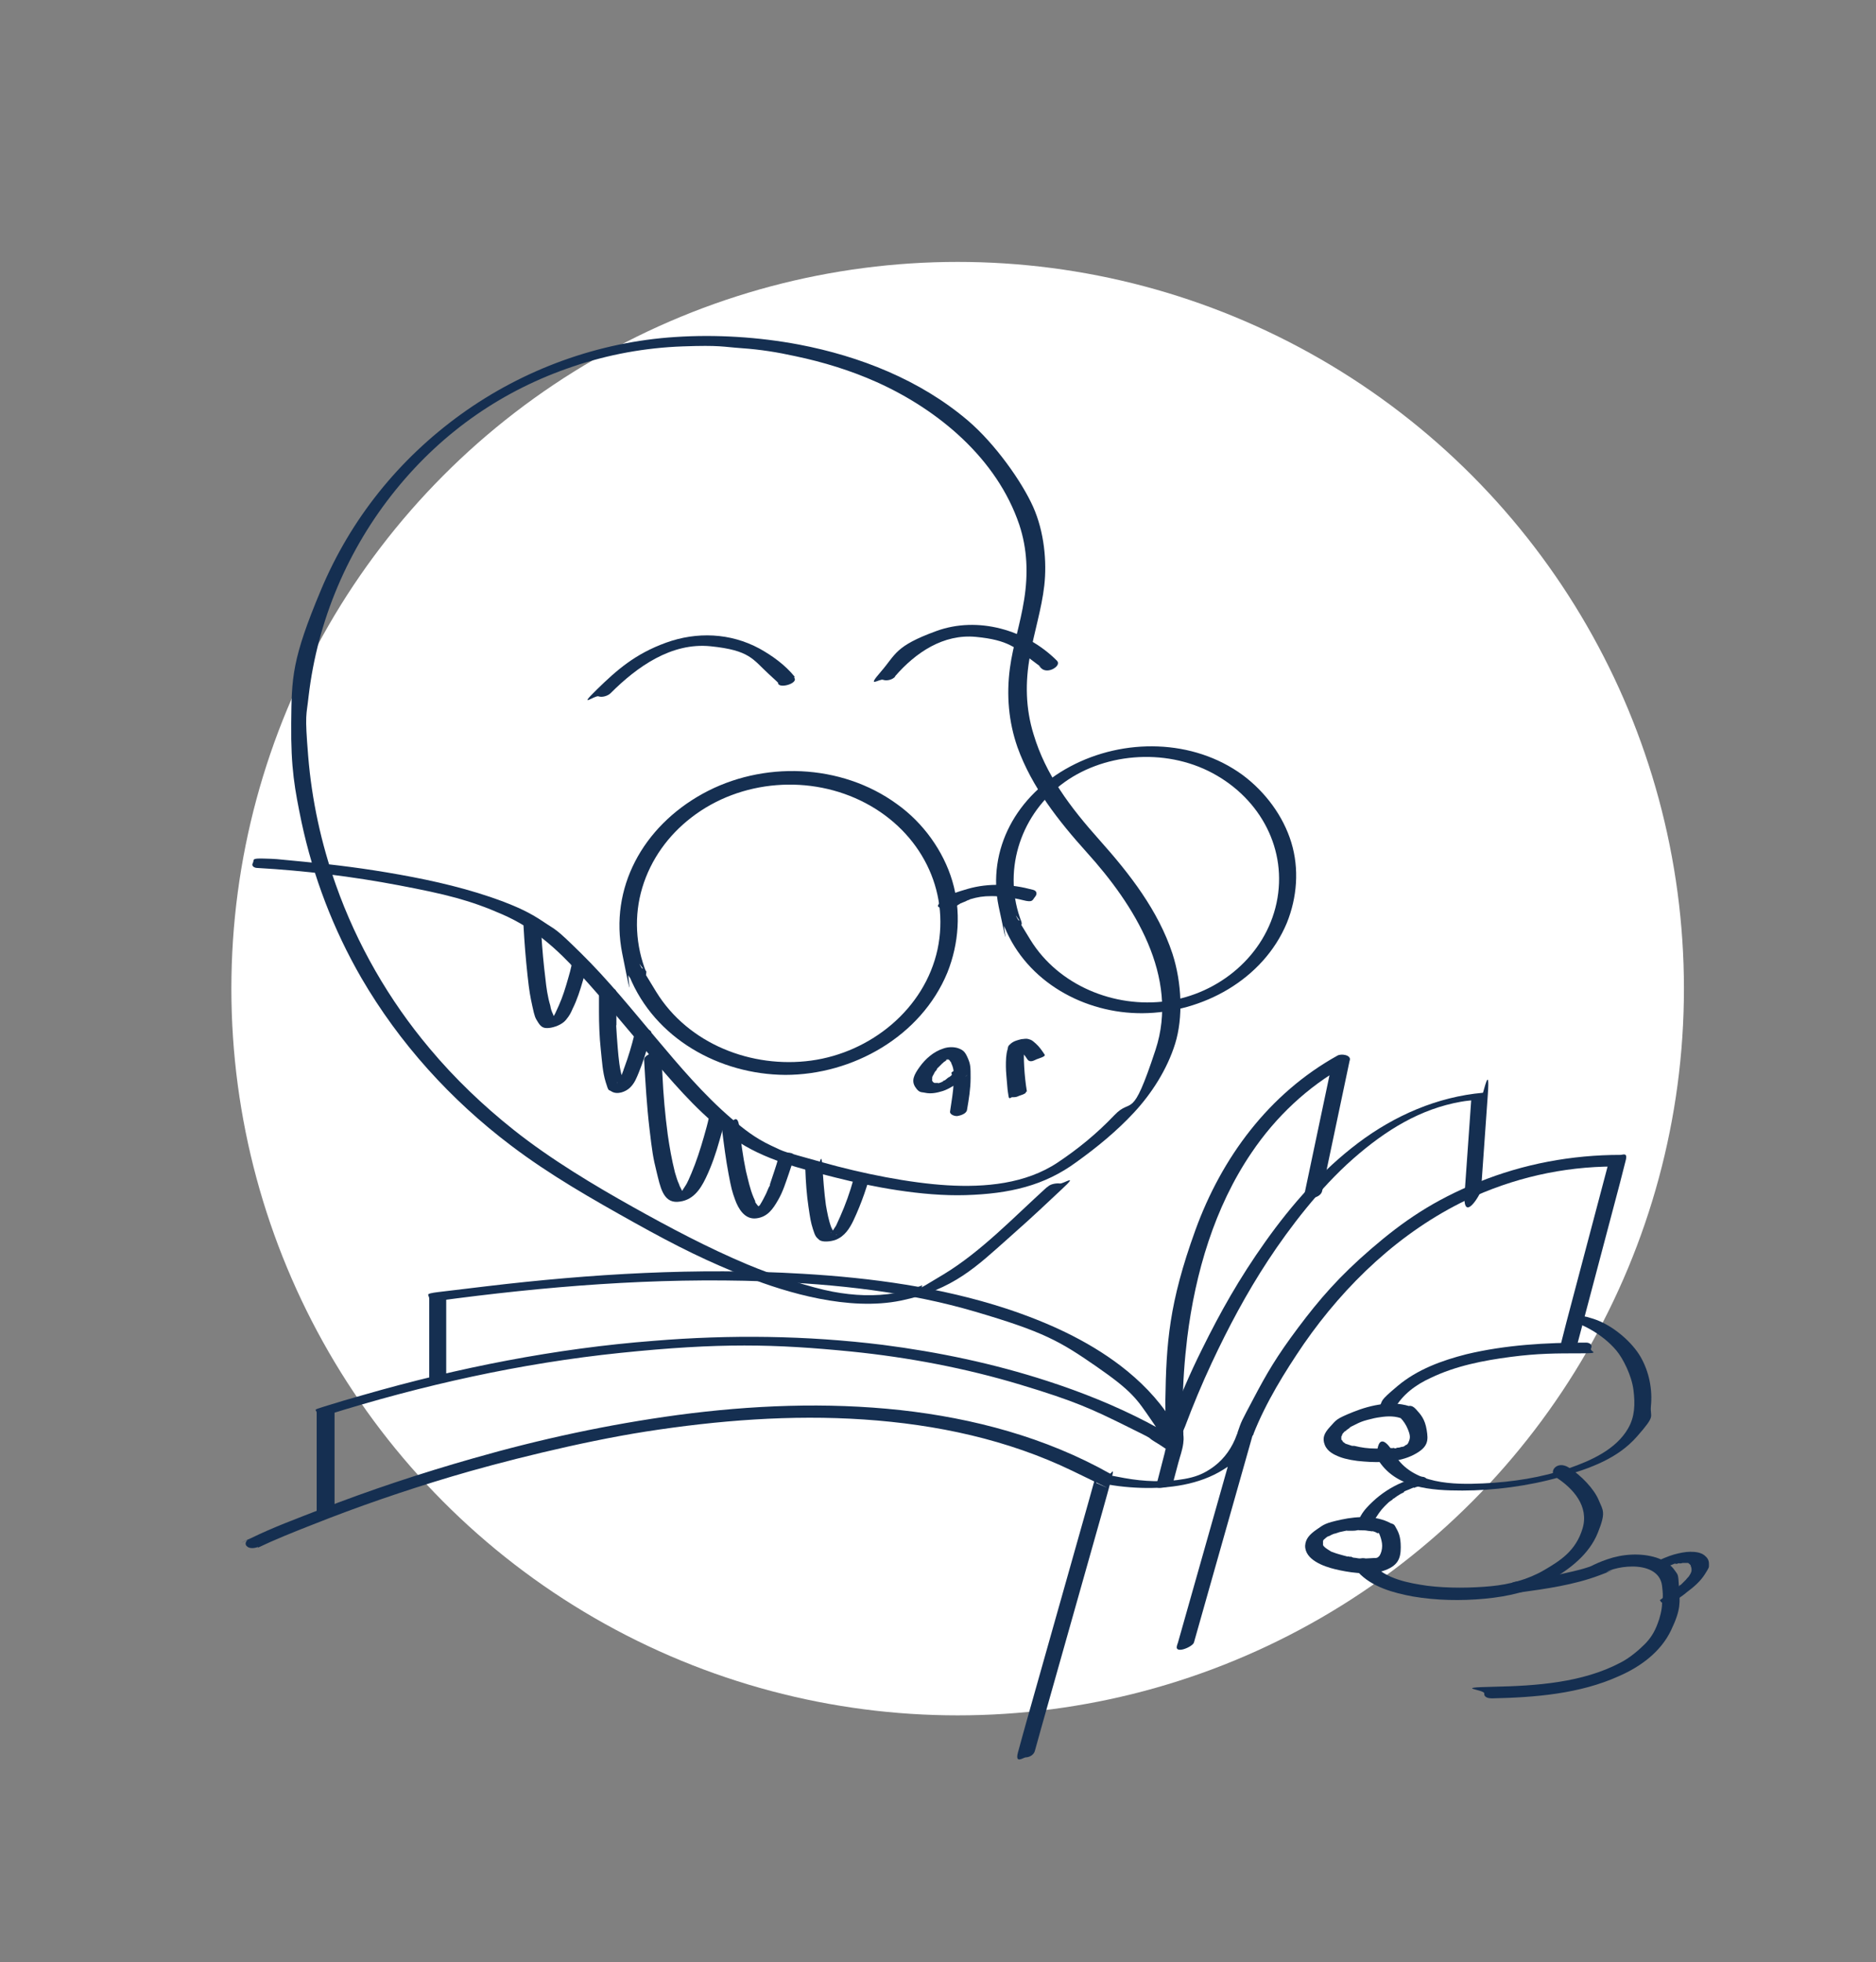 <?xml version="1.0" encoding="UTF-8"?>
<svg xmlns="http://www.w3.org/2000/svg" id="Calque_1" version="1.1" viewBox="0 0 420 439" width="420" height="439">
  <rect x="0" y="0" width="420" height="439" fill="#808080" stroke="none"/>
  <defs>
    <style>
      .st0 {
        fill: #152f51;
      }

      .st1 {
        fill: #fff;
      }
    </style>
  </defs>
  <circle class="st1" cx="214.4" cy="221.2" r="162.6"></circle>
  <path class="st0" d="M200.4,151.3c4.6-5.3,10.8-9.5,18.1-8.8s8.9,2.5,12.5,5.2,1.2.9,1.7,1.4.4.3.2.2,0,0,0,0,.1.1.2.2c.7.7,1.8.6,2.6.2s1.6-1.2.9-1.9c-6.9-6.9-17.7-10-27-6.6s-9,5.2-12.4,9.1-.3,1.5.5,1.8,2.1,0,2.7-.7h0Z"></path>
  <path class="st0" d="M177.9,151.4c-2.1-2.6-5-4.7-7.9-6.3-6.5-3.5-14-3.8-20.9-1.3s-11,6.1-15.5,10.5-.4,1.2.4,1.5,2.1-.1,2.7-.7c5.9-5.9,13.6-11.4,22.4-10.5s9.4,2.9,13,6.2,1.5,1.4,2.2,2.3,4.5-.3,3.5-1.5h0Z"></path>
  <path class="st0" d="M234.3,265.7c-7.4,6.7-14.6,14.3-23,19.4s-3.2,1.8-5.4,2.7-1.4.5-2.7.9-1,.3-1.5.4-.4.1-.7.2c0,0-.5.1-.2,0s-.3,0-.3,0c-4.6.8-9.3.6-14.1-.3s-12.9-3.5-19.1-6.1c-8.8-3.7-17.3-8.2-25.7-12.9s-18.3-10.6-26.6-17.2c-6.8-5.4-13.2-11.5-18.8-18.2-9.1-10.8-16.3-23.3-21-36.6-3.3-9.3-5.4-19-6.2-28.8s-.4-8.8.1-13.5c2-16.9,8.8-32.9,19.5-46.1s24.2-22.4,39.7-27.6c7.9-2.7,16.2-4.2,24.6-4.5s8.8.1,13.1.4,8,.9,12.1,1.8c6.2,1.3,12.4,3.2,18.2,5.8,13.8,6.2,26.9,17.1,31.9,31.9,1.8,5.4,2,11,1.1,16.7s-2.5,10.2-3.2,15.4c-.8,6-.3,12,1.7,17.7,3.2,8.9,9.2,16.5,15.5,23.5,10.6,11.7,20.8,27.8,15.4,44.2s-5.2,10.4-9.2,14.6-8.2,7.6-12.7,10.6c-7.2,4.8-16.3,5.6-24.7,5.1s-19-2.6-28.2-5.2-7.7-2-11.3-3.7-6.1-3.7-8.8-6c-6.3-5.4-11.7-11.8-17-18.1s-10.7-13-16.7-18.9-5.4-5-8.5-7.1-5.9-3.3-9-4.5c-7.5-2.8-15.3-4.6-23.1-6s-14.3-2.2-21.5-2.9-5.9-.6-8.9-.7-2.1.3-2.5,1,.4,1.1,1,1.1c10.6.6,21.3,1.9,31.8,3.9s15.8,3.3,23.1,6.5,12.2,7.8,17.2,13.2,11.5,13.3,17.2,20c5.2,6.1,10.7,12.3,17.4,17s15,6.7,22.9,8.7,19.2,4.2,29,3.9,17.6-2.1,24.8-7.4c4.6-3.3,9-6.9,12.9-11.1s7.4-9.6,9.2-15.4,1.5-13.6-.6-20.1c-3.2-9.7-9.6-17.9-16.3-25.4s-12.1-14.7-14.8-23.7c-1.8-5.8-1.9-11.7-.8-17.6.9-5.2,2.6-10.4,3.2-15.7s0-12-2.5-17.6-8.5-14.1-14.6-19.3c-10.7-9.1-24.2-14.4-37.8-17-9-1.7-18.6-2.3-27.7-1.7-17.2,1.1-34,7.2-48,17.3s-24.7,23.5-31.3,39.2-6.6,19.7-6.7,29.9.8,14.8,2.3,22.1c2.6,12.2,7.1,24,13.4,34.9,8.5,14.6,20,27.3,33.5,37.5,8.7,6.6,18.2,12,27.7,17.3s16.6,8.8,25.3,12.2,22.6,7.6,34.3,5.2,17-7.7,24-13.9,8-7.3,12-11,.4-1.2-.4-1.3-2.1.1-2.7.7h0Z"></path>
  <path class="st0" d="M144.7,217.6c-2.4-6-2.8-12.7-.9-19s5.8-11.7,11-15.7c11-8.5,26.7-9.7,39-3.2s18.9,19.4,16.1,32.7c-2.9,13.4-15,23.1-28.3,24.9-13.3,1.8-27.5-3.7-34.7-15.4s-1.6-2.9-2.2-4.5-4.5-.7-3.8,1c5.7,14,20.2,22,34.9,22.1,15.1,0,30.4-8.6,36.3-22.9,2.6-6.5,3.1-13.8,1.1-20.5s-6.5-13-12.4-17.2c-12.5-9.1-30.1-9.7-43.5-2.3s-20.9,21.1-18,35.7.9,3.5,1.5,5.1,4.5.7,3.8-1Z"></path>
  <path class="st0" d="M213.8,202.9c-.7.6-.2.2,0,0,.3-.2.5-.3.8-.5s-.4.2,0,0,.2-.1.3-.2c.2-.1.5-.2.7-.3s.6-.2.9-.4c.1,0,0,0-.1,0,.1,0,.2,0,.3-.1.2,0,.3-.1.5-.2,1.7-.5,2.9-.7,4.8-.7s4.7.3,7,.9,2.1,0,2.7-.7.4-1.4-.4-1.6c-4.8-1.3-9.9-1.6-14.7-.2s-4.1,1.5-5.8,2.8-.3,1.4.4,1.6,2-.1,2.7-.7h0Z"></path>
  <path class="st0" d="M213.1,240.5c0,0-.1.1-.2.2s-.2.1-.2.2-.1,0-.2.1c-.1.1.4-.3.1-.1s-.6.4-.8.6-.3.2-.5.3-.2,0-.2.1,0,0-.1,0c-.3.2.1,0,.2,0,0,.1-.4.2-.6.3s-.2,0-.3.1-.5.2-.1,0,0,0,0,0-.2,0-.3,0-.1,0-.2,0,.5,0,.3,0-.2,0-.4,0-.2,0-.2,0c0,0,.4,0,.3,0s-.2,0-.3,0c-.3,0,.3,0,0,0s-.2,0-.3,0,.2,0,.2,0c0,0-.1,0-.1,0,0,0-.2-.1-.3-.2s-.3-.2-.1,0,0,0,0,0,0,0,0-.1c-.2-.2,0,.2,0,.1s0-.2-.1-.3,0-.1,0-.2c0,0,0,.4,0,0s0-.3,0-.4,0-.3.1-.4c0-.3-.2.4,0,0s0-.2.1-.2c.2-.3.3-.7.6-1s.2-.3.3-.5c.2-.3-.3.3,0,0s.1-.2.2-.2c.3-.3.6-.6.9-.9s.1-.1.2-.2,0,0,.1,0c.2-.2-.3.2-.2.1s.3-.3.5-.4.3-.2.5-.3c.3-.2-.5.3-.2,0s.2,0,.3-.1.2,0,.2-.1c.4-.2-.6.2-.2,0s.1,0,.2,0,0,0,.1,0c.2,0-.6.1-.4,0s.2,0,.2,0,0,0,.1,0c.1,0-.6,0-.3,0s.2,0,.2,0c.2,0-.4,0-.3,0s0,0,.1,0c0,0,.1,0,.2,0,.2,0-.3-.2-.2,0s0,0,.1,0c0,0,.1,0,.2.1s0,0,.1,0c.1,0-.3-.3-.1-.1s.3.2.4.4.1.2.2.2,0,0,0,.1c.1.2-.1-.3,0,0,.2.5.4.9.5,1.4s.1.6.1.9,0,.3,0,.5,0,.2,0,.2,0,.5,0,0c.1,2-.2,4-.5,6s-.2,1.3-.3,2,1.1,1.1,1.7,1,2-.5,2.1-1.4c.4-2.3.8-4.7.8-7.1s0-3-.6-4.4-1-1.8-2-2.2-2.4-.4-3.5,0c-2.2.7-4,2.3-5.3,4.1s-1.9,3.1-1,4.5,1.4,1.1,2.2,1.3c1.4.3,2.7,0,4-.4s3.4-1.7,4.8-3,.2-.1.2-.2c.6-.6.4-1.4-.4-1.6s-2,0-2.7.7h0Z"></path>
  <path class="st0" d="M229.9,244.2c-.3-1.8-.5-3.7-.6-5.5s-.1-2.6,0-3.9,0-.4,0-.3c0-.1,0-.3,0-.4,0-.2.1-.4.2-.6s0-.1.1-.2,0,0,0-.1c0,0-.2.2,0,0s0,0,0,0c0,.1-.3.2-.5.3-.6.3-1.4.5-2,.5.2,0-.4,0-.2,0s.1,0,.2,0c0,0-.3-.1,0,0s.1,0,.2,0c.3.2.5.4.7.6.8.7,1.4,1.5,2,2.4s1.6.2,2.1,0,2-.6,1.8-1c-.6-.9-1.2-1.8-2-2.5s-.9-.8-1.6-1-1.1,0-1.6,0c-.8.2-1.7.4-2.4,1s-.6.7-.7,1.2c-.4,1.3-.4,2.6-.4,3.9s.2,2.9.3,4.3.2,1.6.3,2.4.6.2.7.2c.5,0,1,0,1.4-.2s.9-.3,1.3-.5.5-.3.5-.5h0Z"></path>
  <path class="st0" d="M191.1,263.8c-.8,2.9-1.8,5.7-3,8.4s-.8,1.8-1.3,2.6-.4.7-.7,1,.1-.2,0,0-.1.1-.2.2c-.1.1-.3.2-.4.4-.2.2.2-.1,0,0s-.1,0-.2.1c0,0,.5-.2.2,0,.6-.3.5-.2.3-.1.5-.1.6-.2.4-.1-.1,0,0,0,.2,0,.4,0,.8-.1,1,0,0,0-.1,0-.2,0,0,0,.2.1,0,0s-.2-.1-.3-.2-.1-.1-.2-.2c-.1-.1,0,.1,0,0s0,0,0-.1c-.2-.4-.4-.8-.6-1.2-.6-1.6-.9-3.3-1.2-5-.4-2.9-.6-5.9-.8-8.9s-.6-.3-.7-.3c-.5,0-1,0-1.4.2s-1.8.5-1.7,1.1c.1,2.8.3,5.6.7,8.3s.5,3.4,1,5,.7,1.8,1.4,2.4,2.6.4,3.7,0c2-.8,3.1-2.5,4-4.4s1.7-3.9,2.4-5.9.8-2.4,1.1-3.6,0,0,0,0c.2-.7-1.2-.4-1.5-.4-.5,0-1,.2-1.5.5s-.7.3-.8.6h0Z"></path>
  <path class="st0" d="M174.2,259.2c-.2.9-.5,1.8-.8,2.7s-.6,1.8-.9,2.7,0,.2-.1.3c-.1.4,0-.2,0,.1s-.2.5-.3.7c-.2.5-.4.9-.6,1.4-.4.8-.8,1.6-1.3,2.4s-.1.2-.2.2c-.2.3.3-.3,0,0s-.2.3-.4.4-.1.1-.2.2c-.2.2.4-.3.1-.1s-.1,0-.2.1c-.3.2.5-.2.2-.1-.5.2.6-.2,0,0,.8-.2.5,0,.3,0s.6,0,.2,0c.1,0,.5.1.2,0s.3.2.1,0-.4-.2-.4-.2c0,0,.3.3.1,0s0,0-.1,0c0,0-.1-.1-.2-.2-.2-.2-.3-.4-.4-.5s-.1-.2-.2-.3,0-.1,0-.2c-.1-.2.1.3,0,0s-.3-.6-.4-.9c-.8-1.9-1.2-3.9-1.7-5.9-.7-3.3-1.1-6.6-1.5-9.9s-1.7-.8-2.2-.6-1.7.7-1.6,1.6c.4,3.2.8,6.3,1.4,9.5s.8,4,1.5,5.9,2.1,4.4,4.7,4.1,3.8-2.2,4.9-4.1,1.7-3.9,2.4-5.9.8-2.4,1.1-3.6-1.1-1.1-1.7-1c-.8.1-1.9.5-2.1,1.4h0Z"></path>
  <path class="st0" d="M158.7,250.1c-.3,1.4-.7,2.8-1.1,4.2-.8,2.8-1.7,5.6-2.8,8.2s-1.1,2.4-1.8,3.5,0,0-.1.2-.2.2-.2.3c-.1.2-.3.4-.5.6s-.2.1-.2.2.3-.2,0,0-.4.3,0,0,.1,0,0,0c-.3.1.3-.1.3-.1-.4.1.6-.2.2,0,.3,0,.4,0,.6-.1.4,0,.2,0,0,0,0,0,.5,0,.3,0s.2,0,.2,0c0,0-.2,0-.2,0-.1-.1.2.2,0,0s-.2-.1-.2-.2c-.2-.1-.3-.3-.5-.5s0,0-.1-.2-.2-.3-.2-.4c-.2-.3-.3-.6-.4-.9-.4-.8-.6-1.7-.9-2.6-.7-2.8-1.2-5.6-1.6-8.4-.6-4.5-1-9-1.2-13.5s-.2-2.8-.3-4.3-3.9-.2-3.8,1c.3,5.1.6,10.3,1.2,15.4s.8,6.5,1.6,9.7,1.4,6.9,4.7,6.7,5-2.6,6.3-5.3,2.3-5.6,3.1-8.5,1.1-3.6,1.4-5.4,0,0,0,0c.2-1-3.5-.4-3.8.6h0Z"></path>
  <path class="st0" d="M134.1,222.4c0,1.3,0,2.6,0,3.9,0,2.8.1,5.7.4,8.5s.4,5,1.1,7.3.6,1.6,1.3,2.1c1.3.8,3.2.1,4.2-.9s1.4-2.1,1.9-3.3c.9-2.2,1.6-4.4,2.2-6.6s.4-1.5.6-2.2-1.1-1.1-1.7-1c-.8.1-1.9.5-2.1,1.4-.6,2.4-1.3,4.8-2.2,7.2s-.1.4-.2.6c-.1.3,0-.1,0,0s0,.2-.1.3c-.1.3-.3.7-.4,1-.2.5-.5,1-.8,1.5s-.1.2-.2.2c.3-.5.2-.2,0,0s-.1.1-.2.2c-.2.2.5-.3.1-.1s.6-.3.2-.1.6-.2.4-.1.6,0,.4,0,.6,0,.4,0-.2,0,.1,0,.2,0,.1,0c-.2,0,.4.1.3.1s0,0-.1,0c0,0,.3.3.1,0s-.2-.2-.2-.3,0-.3,0,0c0,0,0-.2-.1-.2,0-.2-.1-.4-.2-.5-.7-2.2-.9-4.6-1.1-6.9s-.2-2.8-.3-4.2,0-.7,0-1,0-.3,0-.5c0-.3,0,.2,0,0s0-.2,0-.3c0-.6,0-1.3,0-1.9,0-1.5,0-3,0-4.5s0,0,0,0c0-.9-1-1.1-1.7-1s-1,.2-1.4.5-.7.5-.7.9h0Z"></path>
  <path class="st0" d="M128,215.8c-.2,1-.5,2.1-.8,3.1-.6,2.1-1.2,4.1-2.1,6.1s-.8,1.8-1.3,2.6-.1.2-.2.3c0,.1.2-.2,0,0s0,0-.1.1c-.1.1-.2.3-.3.4s-.1.1-.2.2c-.2.2,0,0,0,0,0,0-.1,0-.2.1-.2.2.5-.2.2,0,.4-.2.9-.4,1.5-.4-.2,0,.5,0,.2,0,0,0,.4.1.1,0s.2.1,0,0-.1,0-.2-.1c-.1,0-.2-.2-.3-.3s0,0,0,0c-.1-.1,0,.1,0,0s-.1-.2-.2-.3c-.1-.2-.2-.4-.3-.7-.3-.6-.5-1.2-.6-1.9-.6-2-.9-4.1-1.1-6.1-.4-3.2-.7-6.5-.9-9.8s-.1-2-.2-3-3.9-.2-3.8,1c.2,3.7.5,7.4.9,11.1s.6,4.7,1.1,7,.6,2.5,1.3,3.6,1.3,1.3,2.4,1.2,2.9-.7,3.8-1.8,1.1-1.6,1.5-2.5c1-2,1.7-4.2,2.3-6.3s.8-2.6,1.1-4,0,0,0,0c.2-.7-1.2-.6-1.6-.5s-1,.2-1.5.5-.7.4-.8.6h0Z"></path>
  <g>
    <path class="st0" d="M312.2,315.2c1.8-3.2,4.8-5.4,8.1-6.9,5.6-2.7,11.8-3.9,17.9-4.7s10.3-.8,15.5-.8,2.1-.3,2.5-1.1-.3-1.3-1.1-1.3c-9,0-18,.5-26.8,2.6-5.5,1.4-11,3.4-15.4,7.1s-3.1,3-4.2,4.9,2.9,1.5,3.6.2h0Z"></path>
    <path class="st0" d="M313.5,317.2c.7.7,1.3,1.6,1.7,2.6s.6,1.7.3,2.5-.3.6-.4.8-.1.1,0,0c0,0-.2.2-.3.2-.3.2.1,0,0,0s-.2.1-.3.2-.2.1-.4.2c-.2,0,.2,0,.2,0,0,0-.2,0-.3,0-.3,0-.6.2-.9.2s-.3,0-.5.1-.6.1-.4,0-.3,0-.4,0c-.2,0-.4,0-.5,0-.4,0-.8,0-1.2.1s-.8,0-1.2,0-.4,0-.6,0-.6,0-.4,0c-1.6,0-3.1-.2-4.7-.6.3,0-.2,0-.3,0-.2,0-.3,0-.5-.1-.3-.1-.6-.2-.9-.3s-.4-.2-.1,0c-.1,0-.2-.1-.3-.2s-.2-.1-.3-.2-.4-.3-.2-.2-.2-.3-.3-.4c-.2-.2,0,0,0,0,0-.1,0-.2,0-.3,0-.3,0,.2,0-.1s0-.2,0-.4c0,.3.3-.5.2-.4,0,0,.4-.5.5-.6-.2.2,0,0,.2-.1.2-.1.3-.3.5-.4s.3-.2.4-.3.2-.1.2-.2c0,0-.2.1,0,0,.4-.2.8-.4,1.2-.6,1-.5,1.5-.7,2.6-1s2-.5,2.8-.6c1.9-.3,3.6-.3,5.2.4s2.1,0,2.7-.7.3-1.5-.5-1.9c-4.2-1.7-9.3-.6-13.3,1s-3.8,1.8-5.2,3.3-1.8,2.6-1.2,4.1,2.1,2.2,3.4,2.7,3.5.9,5.3,1c3.6.3,7.9.2,11.2-1.5s3.3-3.2,2.9-5.6-1.3-3.4-2.4-4.6-1.8-.7-2.6-.3-1.6,1.3-.9,2Z"></path>
    <path class="st0" d="M308.6,342.6c0,0,.2.3,0,0s0,0,0,.1c0,.2.1.3.2.5.3.7.5,1.4.6,2.1s0,1.6-.3,2.3-.4.6-.7.9c.2-.2.2-.2,0,0s.4-.2,0,0-.2,0-.3.1c.5-.3.2,0,0,0s-.2,0-.4,0c-.4.1.3,0-.1,0s-1.3.1-1.9.1,0,0,0,0c-.1,0-.2,0-.3,0-.2,0-.3,0-.5,0-.4,0-.8,0-1.2-.1s-.7,0-1-.2-.4,0-.6-.1-.6-.1-.3,0c-.8-.2-1.5-.4-2.2-.6s-.6-.2-.9-.3-.3-.1-.5-.2-.2-.1,0,0-.1,0-.1,0c-.5-.3-1-.6-1.5-1s.1.1,0,0-.1-.2-.2-.2-.1-.2-.2-.3c-.2-.2,0,.1,0,0s0-.2,0-.3c0-.2,0,0,0,0,0-.1,0-.2,0-.3s0-.1,0-.2c0-.3,0,.2,0,0s0-.2.1-.3c.1-.3,0,0,0,0,0-.1.2-.2.3-.3s0,0,.1-.1c.2-.2-.2.2,0,0s.5-.4.7-.5c-.3.2,0,0,.1,0s.4-.2.6-.3.3-.1.5-.2.5-.2.1,0c.4-.1.8-.3,1.2-.4s.9-.2,1.4-.3.2,0,.3,0c-.2,0-.1,0,0,0,.3,0,.5,0,.8,0,.5,0,1,0,1.4-.1s.4,0,.7,0,.3,0,.1,0,.3,0,.3,0c.4,0,.8,0,1.3.1s.5,0,.7.1,0,0,.3,0,.8.2,1.1.4.1,0,.2,0c.2.1-.3-.2.1,0s.3.2.5.3c.8.5,2,.3,2.7-.2s1-1.4.2-1.9c-3.3-2.2-8-2-11.7-1.2s-3.9,1.1-5.5,2.2-2.5,2.1-2.6,3.6c-.1,3.2,4.2,4.7,6.7,5.3s7.3,1.5,10.7.4,4-2.8,4-5.3-.5-3.4-1.3-4.8-4.5,0-3.5,1.7Z"></path>
    <path class="st0" d="M353.8,296.4c0,0,.1,0,.2,0-.3-.1.3.1.4.2.7.3,1.4.7,2.1,1.1,2,1.2,3.9,2.7,5.4,4.5s3.4,5.6,3.8,8.8.3,6-1.2,8.6c-2.7,4.7-8.3,7.2-13.2,8.9-6.2,2.1-12.7,3.1-19.2,3.4s-15.9.3-19.9-6.5-4.1.5-3.8,1c3.9,6.6,12.1,7.1,19,7.1s14.8-1,21.8-3,13-4.2,17.3-9.1,2.9-4.1,3.1-6.7c.4-3.8-.4-7.8-2.3-11.1s-6.2-7.1-10.5-8.5-2,.1-2.7.5-1.3.7-.5,1h0Z"></path>
    <path class="st0" d="M304,351.7c3.1,3.4,8,4.7,12.3,5.5,5.3.9,10.8,1,16.1.5s10.1-1.6,14.6-4.1,8.8-5.9,10.7-10.6,1.2-5,.2-7.4-3.8-5.4-6.6-7.2-4.7,1-3,2.1c3.9,2.5,7.5,6.5,6,11.5s-5,7.2-8.6,9.3-7.7,3.2-11.9,3.6-9.6.5-14.3-.1c-4.1-.6-9.2-1.5-12.1-4.8s-4.7.3-3.5,1.6h0Z"></path>
    <path class="st0" d="M317.4,330.5c-1.2.3-2.4.7-3.5,1.2-2.4,1-4.7,2.5-6.6,4.3s-2.4,2.6-3.2,4.2.4,1.1,1,1.1,2.1-.3,2.5-1c.7-1.2,1.5-2.4,2.4-3.3s.9-.9,1.5-1.3.2-.2.3-.3.3-.3.1,0c.3-.2.5-.4.8-.6.5-.3.9-.6,1.4-.8s.1,0,.2-.1c.2-.1-.2,0-.2,0s.3-.1.3-.2c.2-.1.4-.2.7-.3.4-.2.8-.3,1.2-.5s.2,0,.2,0c.3-.1,0,0-.1,0,.2,0,.3,0,.4-.1.3-.1.7-.2,1-.3.6-.1,1.9-.7,1.6-1.5s-1.6-.6-2.2-.5h0Z"></path>
    <path class="st0" d="M340.2,356.3c5.9-.8,12.2-1.7,17.8-3.8s1.1-.5,1.6-.7c.7-.4,1-.5,1.6-.7,1.4-.4,2.8-.6,4.3-.6,2.9,0,6.2,1,6.6,4.3s0,2.7,0,4-.5,3.3-1,4.5c-.7,1.9-1.6,3.3-2.9,4.6s-3.4,3.1-5.4,4.1c-8.5,4.5-18.9,5.2-28.4,5.4s-2,.6-2.1,1.5,1,1.1,1.7,1.1c9.6-.2,19.7-1,28.5-5,4.8-2.1,9.3-5.4,11.6-10.2s2-6.3,1.8-9.6-.2-2.7-1-3.9-2.5-2.3-4.1-2.8c-3.5-1.1-7.6-.8-11,.4s-3,1.4-4.4,1.8c-2.1.7-4.3,1.1-6.4,1.6s-5.7,1-8.5,1.4-2,.5-2.1,1.5,1,1.2,1.7,1.1h0Z"></path>
    <path class="st0" d="M372.3,351.2c.3-.2.6-.3.8-.5s.3-.1.4-.2.2,0,.2-.1,0,0,.1,0c.2,0-.4.2-.2,0,.4-.2.8-.3,1.2-.5s.2,0,.3,0,.5-.2.1,0,0,0,.1,0c.1,0,.2,0,.4-.1s.2,0,.3,0c.4-.1-.4,0,0,0s.4,0,.7-.1c-.5.1-.2,0,0,0s.2,0,.3,0c.3,0-.4,0,0,0s.2,0,.3,0c.3,0-.2,0,0,0s.2,0,.2,0,.2,0,.3,0c.2,0,0,0,.1,0s.3.2.4.3.1.1.2.2,0,0,0,.1c0,.1,0-.1,0,0,.1.3.2.5.2.8s0,.2,0,.1,0,0,0,.1c0,.2,0,.3-.1.5-.1.3-.3.6-.5.9.1-.2,0,0,0,0,0,0-.1.2-.2.2-.1.2-.3.3-.4.5-.3.3-.6.6-.9.9s-.3.3-.5.4-.2.1-.2.2c.2-.2,0,0,0,0-.3.3-.6.5-1,.8-.9.7-1.8,1.3-2.7,1.9s-.5.4-.4.7.5.3.7.4c.9,0,1.9-.2,2.7-.7s1.7-1.1,2.5-1.8c1.5-1.1,3-2.4,4-4s.9-1.4.9-2.3-.4-1.4-1-1.9c-.9-.7-2.1-.8-3.2-.8s-2.5.3-3.6.6-3.3,1.2-4.8,2-1.2.9-.4,1.2,2,0,2.7-.4h0Z"></path>
  </g>
  <path class="st0" d="M228.7,206.3c-4.3-11-.5-23.4,8.7-30.6s23.3-8.5,34.1-2.7,16.8,17.2,14.3,29c-2.5,11.8-12.9,20.4-24.6,22-11.7,1.6-24.2-3.5-30.5-13.7s-1.4-2.6-2-3.9-4.4-.3-3.8,1c5,12.3,17.9,19.4,30.9,19.3,13.4-.1,27-7.5,32.3-20.2,2.3-5.7,2.8-12.1,1-18s-5.8-11.3-10.9-15.1c-11.1-8.1-26.6-8.3-38.6-1.9s-18.7,18.5-16,31.4.8,3,1.3,4.5,4.3.3,3.8-1Z"></path>
  <path class="st0" d="M57.7,346.3c4-1.9,8-3.5,12.1-5.1,10.3-4.1,20.5-7.6,31.2-10.8s28.9-7.8,43.6-10.1c16.1-2.5,32.5-3.8,48.8-2.7s32.2,4.5,46.7,11.5,3.6,1.8,5.4,2.8l-.4-.9c-1.9,6.9-3.9,13.8-5.8,20.6-3.1,11-6.2,21.9-9.3,32.9-.7,2.5-1.4,5-2.1,7.6s1.1,1.2,1.7,1.1c.9,0,1.9-.6,2.1-1.5,1.9-6.9,3.9-13.8,5.8-20.6,3.1-11,6.2-21.9,9.3-32.9.7-2.5,1.4-5,2.1-7.6s-.2-.7-.4-.9c-14.4-8.1-30.6-12.4-46.9-14.2-16.6-1.8-33.4-1.1-49.9,1.1-15.5,2.1-30.8,5.4-45.8,9.7-11.6,3.3-23.1,7.1-34.4,11.5-5.1,2-10.3,3.9-15.2,6.3s-.1,0-.2,0c-.7.3-1.5,1.1-.9,1.8s1.9.5,2.6.2h0Z"></path>
  <path class="st0" d="M245.5,331.6c3.2.8,6.7,1.2,10,1.3,6.2.2,13-.7,18.4-4.1s5.6-4.9,6.8-8.5l-3.8.7c-1.5,5.3-3,10.6-4.5,15.9-2.4,8.5-4.8,16.9-7.2,25.4s-1.1,3.9-1.7,5.9,3.5.3,3.8-.7c1.5-5.3,3-10.6,4.5-15.9,2.4-8.5,4.8-16.9,7.2-25.4s1.1-3.9,1.7-5.9-3.4-.2-3.8.7c-1,2.8-2.7,5.3-5.1,7.1s-4.4,2.4-6.6,2.8c-4.4.8-9.1.6-13.5-.2s-2-.4-3-.6-1.9.1-2.7.5-1.3.8-.5,1h0Z"></path>
  <path class="st0" d="M280.6,320.9c2.8-7.1,7-13.9,11.3-20.2,9.3-13.4,21.6-25.1,36.4-32.2,10.3-4.9,21.6-7.5,33.1-7.5l-1.2-1.1c-3.2,12-6.3,23.9-9.5,35.9-.4,1.7-.9,3.4-1.3,5.1s3.4,1.2,3.8-.4c3.2-12,6.3-23.9,9.5-35.9.4-1.7.9-3.4,1.3-5.1s-.7-1.1-1.2-1.1c-10.9,0-21.7,2-31.8,6.1s-16.8,8.7-24,14.9-11.6,11.3-16.4,17.7-7,10.2-9.9,15.7-2.7,5-3.6,7.6,0,0,0,.1c-.8,1.9,3.1,1.7,3.6.3h0Z"></path>
  <path class="st0" d="M331.6,266c.5-7.1,1-14.1,1.5-21.2s-1-.3-1.1-.3c-10.2.9-19.8,5.1-27.9,11.2s-14.9,13.8-20.8,22.1-10.1,15.8-14.2,24.1c-2.7,5.4-5.1,11-7.2,16.7s-.8,1.7-.9,2.5,0,1.8,0,2.6,0,.5,0,.3,0,0,0,0c0,.3-.2.6-.2.9l-1.6,6.2-.4,1.4c-.2.8,3.5.3,3.8-.7.4-1.5.8-3,1.2-4.5s.9-2.8,1.1-4.3,0-1.7,0-2.6,0,.2,0-.1.3-.8.4-1.1c1.8-4.8,3.8-9.6,6-14.3,3.7-7.9,7.8-15.6,12.6-22.9s11.6-16.2,19-22.7,15.1-11.2,24.2-12.8c1.1-.2,2.3-.3,3.4-.4l-1.1-.3c-.5,7.1-1,14.1-1.5,21.2s3.7.1,3.8-1h0Z"></path>
  <path class="st0" d="M264.8,320.3c0,.4,0,.2,0-.1s0-.8,0-1.2c0-1.5,0-3,0-4.4,0-5.1.4-10.3,1-15.3,1.8-14.5,6.1-29.2,14.4-41.4,5.4-8,12.5-14.7,20.9-19.4l-2.8-1c-1.8,8.5-3.6,17.1-5.4,25.6s-.5,2.5-.8,3.7c-.4,1.9,3.5,1.5,3.9-.3,1.8-8.5,3.6-17.1,5.4-25.6s.5-2.5.8-3.7-2-1.5-2.8-1c-15.3,8.5-25.9,22.8-31.8,39.1s-6.5,25.2-6.7,38.1c0,2.7,0,5.4.2,8.1s4,.9,3.8-1h0Z"></path>
  <path class="st0" d="M74.9,338.2v-23l-1.7,1.4c21.4-6.7,43.4-11.6,65.7-13.9s34.5-2,51.7-.3c12.8,1.3,25.5,3.7,37.8,7.4s16.1,5.5,23.6,9.2,4.3,2.2,6.4,3.5.7.4,1,.6.3.2.4.3c-.2-.2,0,0,.2.1.3.2.6.4.9.6s0,0,.1,0c.7.5,4,.1,3.7-1.2s-1.6-3.8-2.6-5.4c-2.9-4.6-6.9-8.6-11.2-11.9-7.6-5.8-16.5-9.8-25.6-12.8-14.7-4.8-30.2-6.9-45.6-7.8-23.6-1.4-47.3,0-70.8,2.8s-7.1.9-10.6,1.3-2.2.5-2.2,1.5v18c0,1.1,3.8.4,3.8-1v-18l-2.2,1.5c24.4-3.3,49-5.3,73.6-4.4,15.8.6,31.8,2.3,47.1,6.8s18.9,6.6,27,12.2,9.1,7.3,12.4,12.1.8,1.3,1.3,2.2.7,1.2.9,1.9.5,1.4.8,2,0,0,0,0l3.7-1.2c-2.4-1.7-5.1-3.1-7.7-4.5-7.1-3.7-14.6-6.7-22.3-9.2-12-3.9-24.4-6.5-36.9-8.1-17-2.1-34.2-2.3-51.2-.9-22,1.7-43.8,6-65,12.1-2.9.8-5.9,1.7-8.8,2.6s-1.7.6-1.7,1.4v23c0,1.1,3.8.4,3.8-1h0Z"></path>
</svg>
